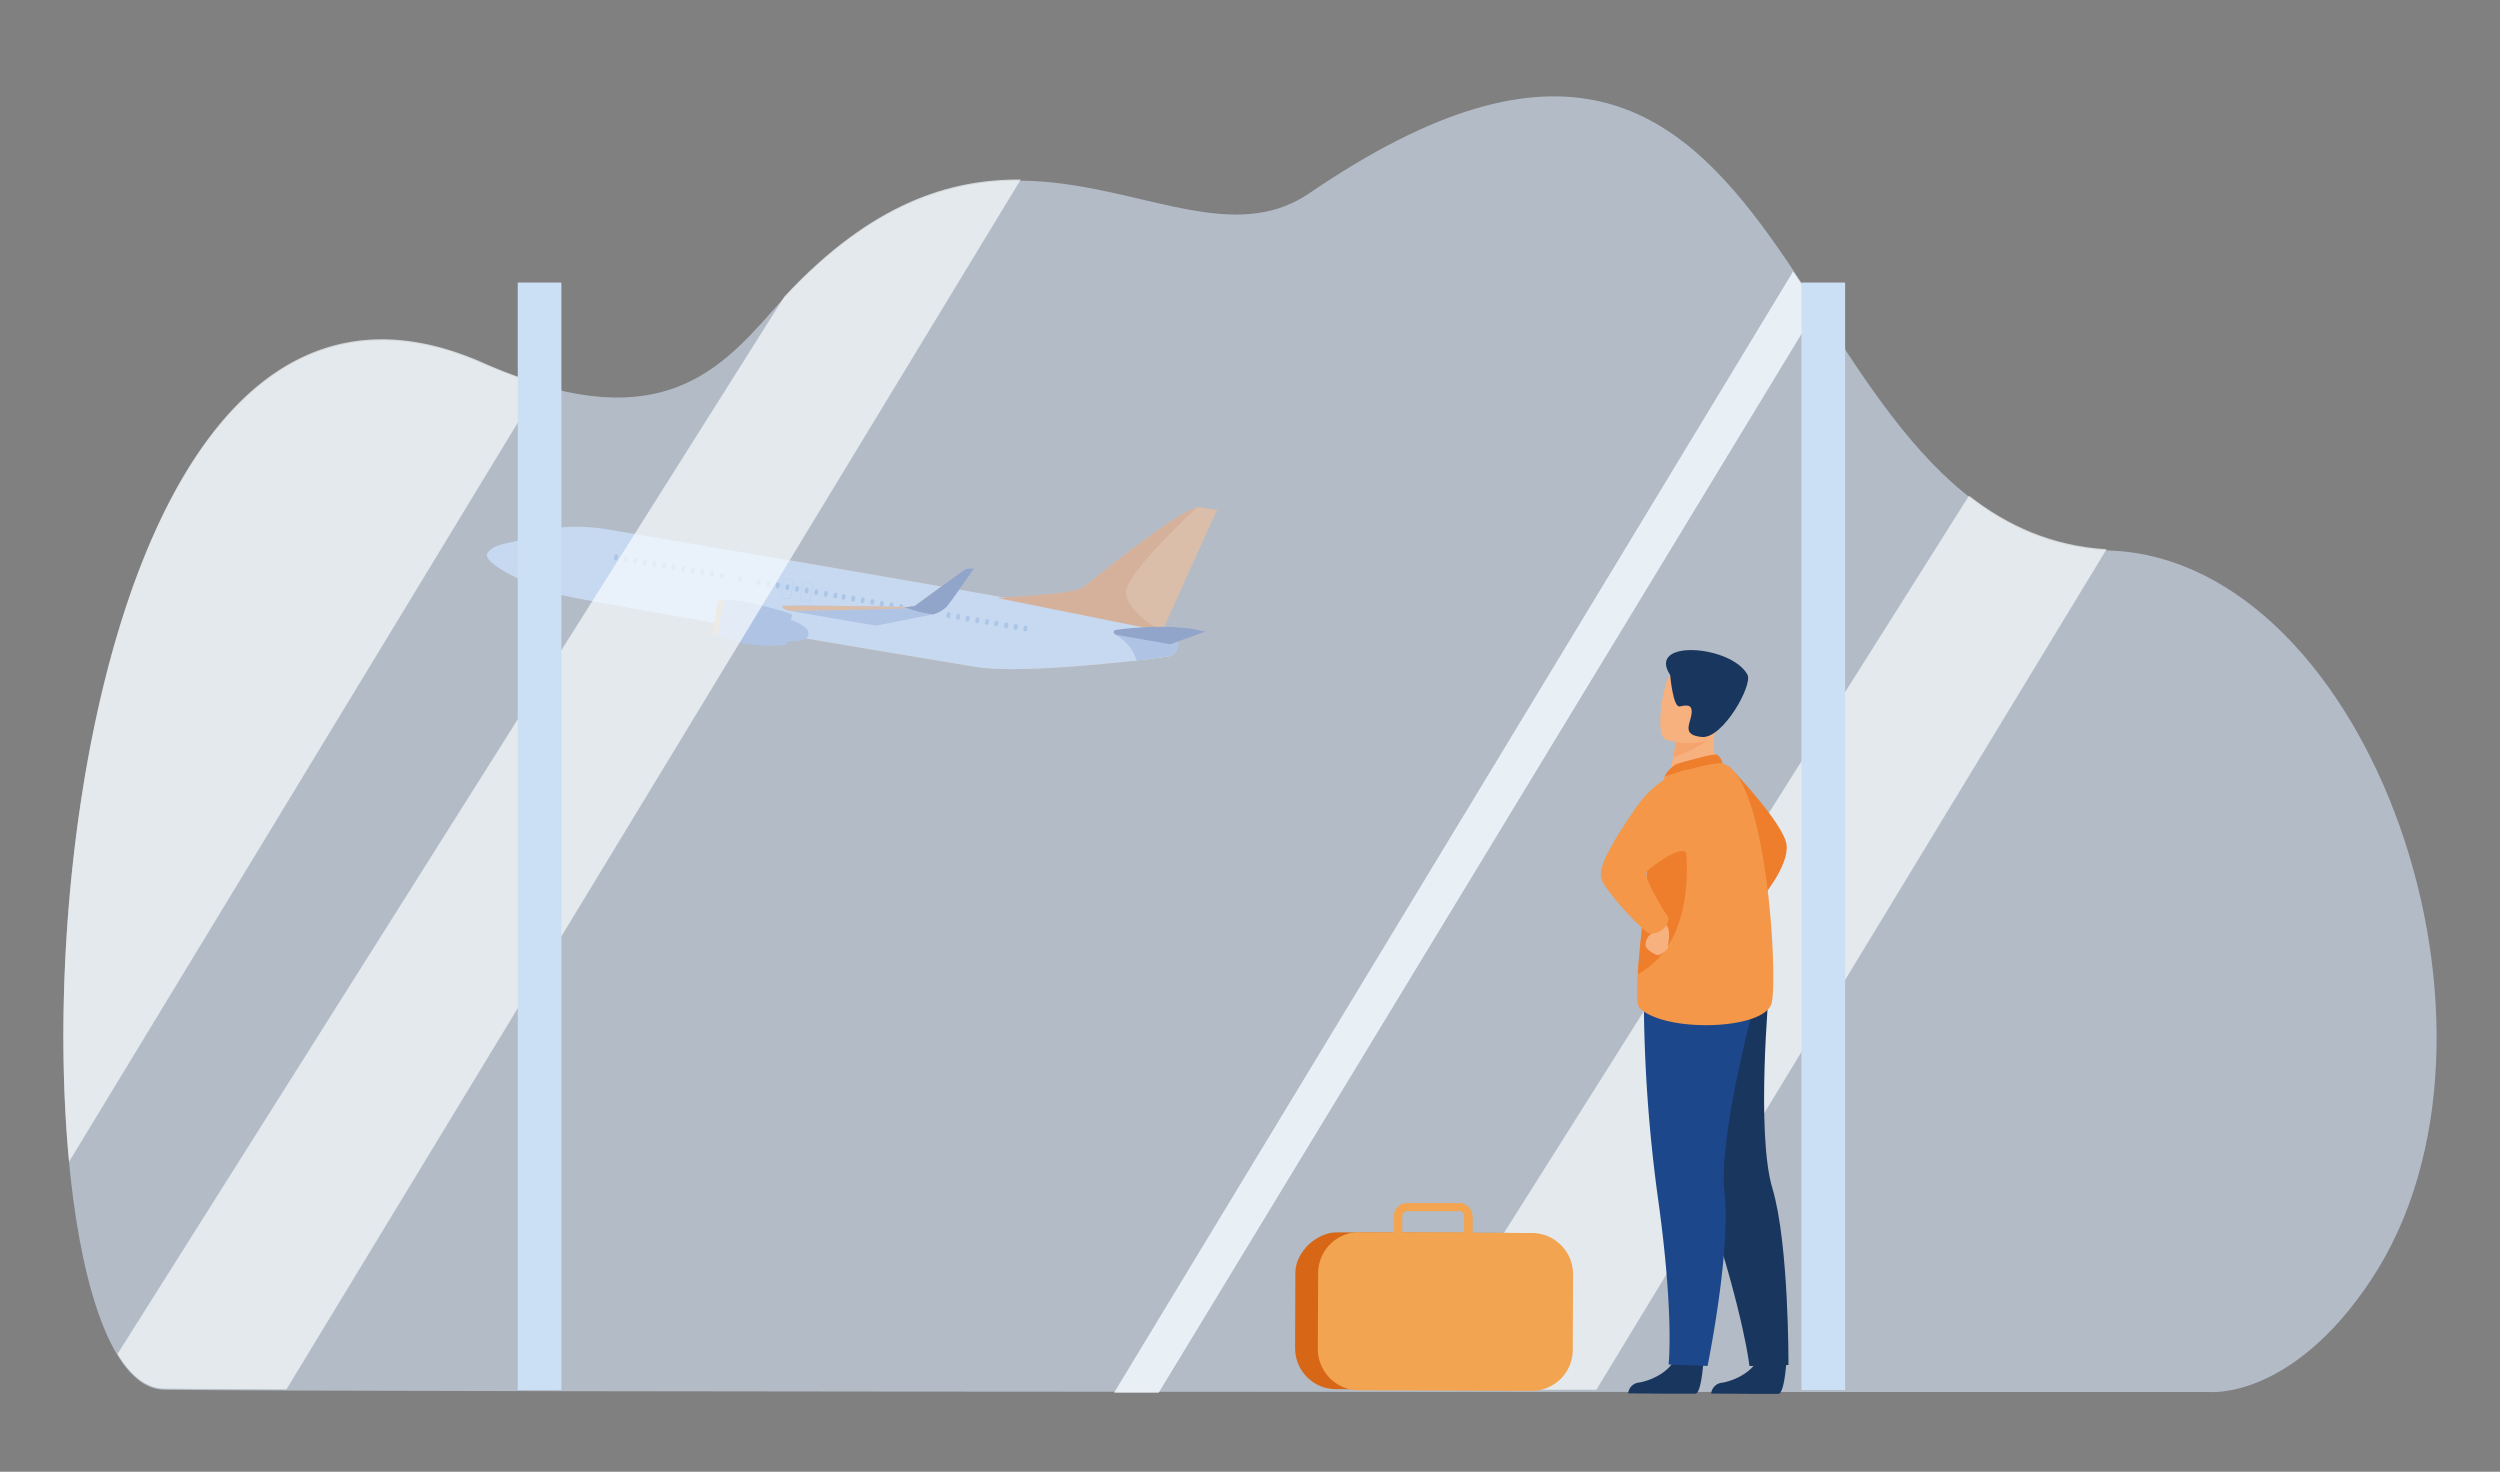 <?xml version="1.0" encoding="UTF-8"?> <svg xmlns="http://www.w3.org/2000/svg" viewBox="0 0 637 375"><rect x="0" y="0" width="637" height="375" fill="#808080" stroke="none"/><g id="missed_connection"><path d="M310.11,129.92l-14,30.91-.39-.08-41.67-8.38s19.56-1,21.67-2.52,23.17-19,29.17-20.51a2.4,2.4,0,0,1,.92-.08Z" style="fill:#e68738"></path><path d="M297.44,167.3c-1,.15-3.89.52-7.88,1-11.47,1.28-31.85,3.11-40.72,1.66-8-1.31-50.05-8.32-79.16-13.42a47.07,47.07,0,0,1,24.87-14.89c33.91,5.79,78.26,13.46,83.88,14.9,9.24,2.38,21.54,4.82,21.54,4.82a7,7,0,0,1,.12.76C300.28,163.61,300.32,166.86,297.44,167.3Z" style="fill:#e68738"></path><path d="M297.44,167.3c-1,.15-3.89.52-7.88,1-11.47,1.28-31.85,3.11-40.72,1.66-8-1.31-50.05-8.32-79.16-13.42-14.61-2.56-26-4.64-28-5.28-6.26-1.89-19.12-7.68-17.49-10.31s6.78-2.55,8.36-3.45l.07,0c.37-.21,1-.56,1.86-1,3.13-1.4,9.66-3.36,20.69-1.56,0,0,17.54,3,39.42,6.7,33.91,5.79,78.26,13.46,83.88,14.9,9.24,2.38,21.54,4.82,21.54,4.82a7,7,0,0,1,.12.76C300.28,163.61,300.32,166.86,297.44,167.3Z" style="fill:#b2cbec"></path><path d="M297.44,167.3c-1,.15-3.89.52-7.88,1-1.09-4.33-5.24-6.53-5.24-6.53l15.77.36C300.27,163.61,300.33,166.87,297.44,167.3Z" style="fill:#7896cd"></path><path d="M184,146a.47.47,0,0,0-.55.39l-.09.5a.48.48,0,0,0,.39.56.49.49,0,0,0,.56-.39l.08-.5A.47.47,0,0,0,184,146Z" style="fill:#709bd2"></path><path d="M188.73,146.8a.48.48,0,0,0-.55.39l-.09.5a.48.48,0,0,0,.95.17l.09-.5A.49.49,0,0,0,188.73,146.8Z" style="fill:#709bd2"></path><path d="M181.51,145.54a.49.49,0,0,0-.56.4l-.09.5a.48.48,0,0,0,.39.55.48.48,0,0,0,.56-.39l.09-.5A.49.49,0,0,0,181.51,145.54Z" style="fill:#709bd2"></path><path d="M179.06,145.12a.48.48,0,0,0-.56.39l-.08.5a.48.48,0,0,0,.39.56.48.48,0,0,0,.55-.39l.09-.51A.47.47,0,0,0,179.06,145.12Z" style="fill:#709bd2"></path><path d="M176.61,144.69a.48.48,0,0,0-.55.39l-.09.51a.47.47,0,0,0,.39.55.48.48,0,0,0,.56-.39l.09-.5A.5.5,0,0,0,176.61,144.69Z" style="fill:#709bd2"></path><path d="M174.17,144.27h0a.48.48,0,0,0-.56.39l-.09.5a.49.49,0,0,0,.4.56h0a.48.48,0,0,0,.55-.39l.09-.51A.48.48,0,0,0,174.17,144.27Z" style="fill:#709bd2"></path><path d="M171.72,143.84a.49.49,0,0,0-.56.39l-.08.5a.47.47,0,0,0,.39.56.48.48,0,0,0,.56-.39l.08-.5A.48.48,0,0,0,171.72,143.84Z" style="fill:#709bd2"></path><path d="M169.28,143.42a.47.47,0,0,0-.56.39l-.09.5a.48.48,0,1,0,1,.16l.09-.5A.48.48,0,0,0,169.28,143.42Z" style="fill:#709bd2"></path><path d="M166.83,143a.48.48,0,0,0-.56.39l-.08.5a.48.48,0,0,0,.39.56.47.47,0,0,0,.55-.39l.09-.5A.48.48,0,0,0,166.83,143Z" style="fill:#709bd2"></path><path d="M164.38,142.56a.48.48,0,0,0-.55.4l-.09.5a.48.48,0,0,0,.39.56.5.5,0,0,0,.56-.4l.08-.5A.48.48,0,0,0,164.38,142.56Z" style="fill:#709bd2"></path><path d="M162,142.15a.48.48,0,0,0-.56.39l-.09.5a.49.49,0,0,0,.39.56.49.49,0,0,0,.56-.39l.09-.51A.48.48,0,0,0,162,142.15Z" style="fill:#709bd2"></path><path d="M159.54,141.72a.49.49,0,0,0-.56.39l-.08.51a.48.48,0,0,0,.94.16l.09-.5A.48.48,0,0,0,159.54,141.72Z" style="fill:#709bd2"></path><path d="M157.09,141.3a.47.47,0,0,0-.55.39l-.09.5a.48.48,0,0,0,.39.56.49.49,0,0,0,.56-.39l.09-.51A.48.48,0,0,0,157.09,141.3Z" style="fill:#709bd2"></path><path d="M137.1,137.33l-2.66-.85c-.88.4-1.49.75-1.86,1l4.07,1.29a.67.67,0,0,0,.24,0,.76.76,0,0,0,.69-.52A.74.74,0,0,0,137.1,137.33Z" style="fill:#709bd2"></path><path d="M200.65,152.6l-.16,0-.75-.13a.9.9,0,0,1-.6-.39.87.87,0,0,1-.16-.7l.54-3.1a.94.94,0,0,1,1.09-.77l.74.13a1,1,0,0,1,.61.39.93.93,0,0,1,.16.7l-.54,3.1A1,1,0,0,1,200.65,152.6Zm-.15-.09a.89.89,0,0,0,1-.71l.53-3.1a.88.88,0,0,0-.14-.65.86.86,0,0,0-.56-.35l-.75-.13a.86.86,0,0,0-1,.7l-.54,3.1a.84.84,0,0,0,.15.65.85.85,0,0,0,.56.36Z" style="fill:#709bd2"></path><path d="M205.51,153.44h-.16l-.75-.13a.94.94,0,0,1-.76-1.09l.54-3.1a.93.93,0,0,1,1.09-.77l.74.13a1,1,0,0,1,.77,1.09l-.54,3.1A.94.94,0,0,1,205.51,153.44Zm-.15-.09a.88.88,0,0,0,1-.7l.53-3.1a.86.86,0,0,0-.7-1l-.75-.13a.87.87,0,0,0-1,.71l-.54,3.1a.87.87,0,0,0,.71,1Z" style="fill:#709bd2"></path><path d="M261.38,159.44a.48.48,0,0,0-.56.39l-.09.5a.49.49,0,0,0,.4.56.48.48,0,0,0,.55-.39l.09-.51A.48.48,0,0,0,261.38,159.44Z" style="fill:#709bd2"></path><path d="M258.93,159a.49.49,0,0,0-.56.39l-.08.51a.47.47,0,0,0,.39.55.48.48,0,0,0,.56-.39l.08-.5A.48.48,0,0,0,258.93,159Z" style="fill:#709bd2"></path><path d="M256.49,158.59a.47.47,0,0,0-.56.39l-.09.5a.48.48,0,0,0,1,.17l.09-.51A.48.48,0,0,0,256.49,158.59Z" style="fill:#709bd2"></path><path d="M254,158.16a.49.49,0,0,0-.56.39l-.08.51a.48.48,0,0,0,.94.16l.09-.5A.48.48,0,0,0,254,158.16Z" style="fill:#709bd2"></path><path d="M251.59,157.74a.47.47,0,0,0-.55.39l-.09.5a.48.48,0,0,0,.39.56.49.49,0,0,0,.56-.4l.08-.5A.47.47,0,0,0,251.59,157.74Z" style="fill:#709bd2"></path><path d="M249.15,157.31a.48.48,0,0,0-.56.39l-.09.5a.49.49,0,0,0,.39.56.47.47,0,0,0,.56-.39l.09-.5A.49.49,0,0,0,249.15,157.31Z" style="fill:#709bd2"></path><path d="M246.7,156.88a.5.5,0,0,0-.56.4l-.08.5a.48.48,0,0,0,.39.56.5.5,0,0,0,.56-.4l.08-.5A.48.48,0,0,0,246.7,156.88Z" style="fill:#709bd2"></path><path d="M244.26,156.46a.47.47,0,0,0-.56.39l-.09.5a.48.48,0,0,0,.95.17l.09-.5A.49.49,0,0,0,244.26,156.46Z" style="fill:#709bd2"></path><path d="M241.81,156a.49.49,0,0,0-.56.4l-.08.5a.48.48,0,1,0,.94.16l.09-.5A.48.48,0,0,0,241.81,156Z" style="fill:#709bd2"></path><path d="M213,151a.48.48,0,0,0-.56.39l-.09.5a.49.49,0,0,0,.39.56.48.48,0,0,0,.56-.39l.09-.5A.49.49,0,0,0,213,151Z" style="fill:#709bd2"></path><path d="M210.54,150.59a.5.5,0,0,0-.56.4l-.08.5a.47.47,0,0,0,.39.55h0a.47.47,0,0,0,.55-.39l.09-.5A.48.48,0,0,0,210.54,150.59Z" style="fill:#709bd2"></path><path d="M208.09,150.17a.47.47,0,0,0-.55.39l-.09.5a.48.48,0,0,0,.39.56.49.49,0,0,0,.56-.39l.09-.5A.49.49,0,0,0,208.09,150.17Z" style="fill:#709bd2"></path><path d="M205.65,149.74a.49.49,0,0,0-.56.39l-.09.51a.48.48,0,0,0,.4.55.47.47,0,0,0,.55-.39l.09-.5A.49.49,0,0,0,205.65,149.74Z" style="fill:#709bd2"></path><path d="M203.2,149.32a.47.47,0,0,0-.55.39l-.09.5a.48.48,0,0,0,.39.56.49.49,0,0,0,.56-.39l.08-.51A.47.47,0,0,0,203.2,149.32Z" style="fill:#709bd2"></path><path d="M200.76,148.89a.48.48,0,0,0-.56.39l-.09.51a.48.48,0,0,0,.39.55.48.48,0,0,0,.56-.39l.09-.5A.49.49,0,0,0,200.76,148.89Z" style="fill:#709bd2"></path><path d="M198.31,148.47a.48.48,0,0,0-.56.39l-.08.5a.48.48,0,0,0,.39.56.48.48,0,0,0,.55-.39l.09-.51A.47.47,0,0,0,198.31,148.47Z" style="fill:#709bd2"></path><path d="M195.86,148a.48.48,0,0,0-.55.39l-.09.5a.47.47,0,0,0,.39.56.48.48,0,0,0,.56-.39l.09-.5A.5.5,0,0,0,195.86,148Z" style="fill:#709bd2"></path><path d="M193.42,147.62a.48.48,0,0,0-.56.39l-.09.5a.49.49,0,0,0,.4.56.48.48,0,0,0,.55-.4l.09-.5A.48.48,0,0,0,193.42,147.62Z" style="fill:#709bd2"></path><path d="M234.62,154.78a.49.49,0,0,0-.56.39l-.09.51a.48.48,0,0,0,.4.55.47.47,0,0,0,.55-.39l.09-.5A.48.48,0,0,0,234.62,154.78Z" style="fill:#709bd2"></path><path d="M232.17,154.36a.47.47,0,0,0-.55.39l-.09.5a.48.48,0,0,0,.39.56.49.49,0,0,0,.56-.39l.08-.51A.47.47,0,0,0,232.17,154.36Z" style="fill:#709bd2"></path><path d="M229.73,153.93a.49.49,0,0,0-.56.39l-.09.51a.48.48,0,0,0,.95.16l.09-.5A.49.49,0,0,0,229.73,153.93Z" style="fill:#709bd2"></path><path d="M227.28,153.51a.48.48,0,0,0-.56.39l-.08.5a.48.48,0,0,0,.39.56.48.48,0,0,0,.55-.4l.09-.5A.47.47,0,0,0,227.28,153.51Z" style="fill:#709bd2"></path><path d="M224.83,153.08a.48.48,0,0,0-.55.39l-.09.5a.48.48,0,0,0,.95.17l.09-.5A.49.49,0,0,0,224.83,153.08Z" style="fill:#709bd2"></path><path d="M222.39,152.66a.48.48,0,0,0-.56.39l-.09.5a.5.5,0,0,0,.4.56.48.48,0,0,0,.55-.4l.09-.5A.47.47,0,0,0,222.39,152.66Z" style="fill:#709bd2"></path><path d="M219.94,152.23a.47.47,0,0,0-.55.39l-.09.5a.48.48,0,0,0,.95.17l.08-.5A.48.48,0,0,0,219.94,152.23Z" style="fill:#709bd2"></path><path d="M217.5,151.8a.5.5,0,0,0-.56.4l-.09.5a.48.48,0,0,0,1,.16l.09-.5A.49.49,0,0,0,217.5,151.8Z" style="fill:#709bd2"></path><path d="M215.05,151.38a.48.48,0,0,0-.56.39l-.08.5a.48.48,0,0,0,.39.56.48.48,0,0,0,.55-.39l.09-.5A.47.47,0,0,0,215.05,151.38Z" style="fill:#709bd2"></path><path d="M204.61,163.08a1.72,1.72,0,0,0,.78-3,9.82,9.82,0,0,0-4.48-2.19c-3.69-.61-2.49,5.27-1.27,5.52A18.45,18.45,0,0,0,204.61,163.08Z" style="fill:#7896cd"></path><path d="M201.82,156.61l-1.34,7.69a36.11,36.11,0,0,1-10.11-.26A28.92,28.92,0,0,1,182.8,162a9.49,9.49,0,0,1-1.26-.66l1.4-8.07a3.85,3.85,0,0,1,1.44-.35c4.9-.42,16.7,3.31,16.7,3.31Z" style="fill:#7896cd"></path><path d="M184.38,152.9,182.8,162a9.49,9.49,0,0,1-1.26-.66l1.4-8.07A3.85,3.85,0,0,1,184.38,152.9Z" style="fill:#e68738"></path><path d="M248.15,144.89s-5.88,8.48-7,9.75a8.28,8.28,0,0,1-3.4,1.9h0l-14.55,2.87s-17.8-3-21.67-3.75h0c-.35-.06-.58-.11-.68-.14-1.17-.32-1.7-.79-1.46-1.1s27.83.17,30.88.24h.09c3,.06,3.29-.68,3.29-.68l11.84-8.63a1.56,1.56,0,0,1,.68-.35A6.76,6.76,0,0,1,248.15,144.89Z" style="fill:#7896cd"></path><path d="M246.18,145c-3.19,2.48-12,9.31-12.86,9.75s-25.68.82-31.78.91h0c-.35-.06-.58-.11-.68-.14-1.17-.32-1.7-.79-1.46-1.1s27.83.17,30.88.24,3.38-.68,3.38-.68l11.84-8.63A1.56,1.56,0,0,1,246.18,145Z" style="fill:#e68738"></path><path d="M248.15,144.89s-5.88,8.48-7,9.75a8.28,8.28,0,0,1-3.4,1.9h0a31.28,31.28,0,0,1-7.39-1.88c3,.06,3.29-.68,3.29-.68l11.84-8.63a1.56,1.56,0,0,1,.68-.35A6.76,6.76,0,0,1,248.15,144.89Z" style="fill:#2c488c"></path><path d="M295.76,160.75l-41.67-8.38s19.56-1,21.67-2.52,23.17-19,29.17-20.51c-5.52,5.19-18.34,17.7-18,21.77C287.18,155,292.9,159,295.76,160.75Z" style="fill:#d76716"></path><path d="M284.06,160.57c.16-.14,14.11-2.1,23,.38l-8.89,3.2-13.88-2.41S283.28,161.25,284.06,160.57Z" style="fill:#2c488c"></path><path d="M537.85,140.28c-88-3.79-75.43-179-204.18-91.07C300.32,72,255.93,11.64,196.74,79.29c-14.46,16.53-30.62,32.35-73.81,13.35C3.8,40.23-3.38,353.46,41.81,354.11s521.07.57,521.07.57,20.92,2.16,41.29-28.59C645.82,263.2,604.17,143.14,537.85,140.28Z" style="fill:#d4e2f5;opacity:0.6"></path><path d="M406.76,354.11l130-214.17c-13.89-.83-25.25-6-35.06-13.64L358,354.11Z" style="fill:#f9fcfe;opacity:0.7"></path><path d="M295.23,354.84,463,78.5c-2-3.13-4.06-6.25-6.11-9.31l-173,285.65Z" style="fill:#d4e2f5;opacity:0.6"></path><path d="M295.23,354.84,463,78.5c-2-3.13-4.06-6.25-6.11-9.31l-173,285.65Z" style="fill:#f9fcfe;opacity:0.7"></path><path d="M199.88,75.53,29.93,345c3.4,5.59,7.38,8.76,11.88,8.83,5.18.07,16,.14,31.17.19L260.09,45.75C242,45.57,222,51.75,199.88,75.53Z" style="fill:#f9fcfe;opacity:0.7"></path><path d="M122.93,92.36C36.71,54.43,9.14,208,17.61,296L137.87,97.91A125.21,125.21,0,0,1,122.93,92.36Z" style="fill:#f9fcfe;opacity:0.7"></path><rect x="131.92" y="71.99" width="11.12" height="282.19" style="fill:#cbdff5"></rect><rect x="459.02" y="71.99" width="11.12" height="282.19" style="fill:#cbdff5"></rect><path d="M440.39,195.07s14.16,14.68,14.83,20.2-6.78,14.15-6.78,14.15Z" style="fill:#ee7d2c"></path><path d="M434,347.21s-.5,7.79-2,7.9h-7.64l-9.5-.08a3.08,3.08,0,0,1,2.84-2.77c2.78-.47,7.43-2.42,9.12-6.08C428.59,342.32,434,347.21,434,347.21Z" style="fill:#19365e"></path><path d="M455.15,347.26s-.5,7.79-2,7.89c-.2,0-7.65,0-7.65,0l-9.5-.07a3.09,3.09,0,0,1,2.85-2.77c2.78-.48,7.43-2.42,9.12-6.09C449.75,342.37,455.15,347.26,455.15,347.26Z" style="fill:#19365e"></path><path d="M423.66,263.49s2.45,15.89,11.65,44.12,10.45,40.45,10.45,40.45l9.94-.26s.15-30.83-4.09-45-.81-51.14-.81-51.14Z" style="fill:#19365e"></path><path d="M418.84,252.44a386.06,386.06,0,0,0,3.68,53.36c4.08,29.41,2.64,41.88,2.64,41.88l9.93.36s6-29.4,4.32-44.12,8.23-50.48,8.23-50.48Z" style="fill:#1c478a"></path><path d="M438.17,196.44l-5.29,3.46-7.64-1.44c.11-.62.62-3.17,1.08-5.49,0-.13.06-.27.08-.4.4-2,.74-3.67.74-3.67l7.15-3.13L437,184.6s-.21,2.19-.24,2.5A18.2,18.2,0,0,0,438.17,196.44Z" style="fill:#f7b17f"></path><path d="M427.2,194.67c.15-.06,9.21-2.71,10.19-2.39s1.57,2.24,1.57,2.24l-14.82,3.31A7.34,7.34,0,0,1,427.2,194.67Z" style="fill:#ee7d2c"></path><path d="M451.45,255.47c-1.55,7-27.09,7.77-33.66,1.4-.75-.73-.78-4.1-.48-8.64.57-8.87,2.37-22.22,2.46-29a54,54,0,0,1,1.11-9.72,78.17,78.17,0,0,1,3.26-11.63s12.48-4,14.82-3.31C450.19,197.84,453,248.47,451.45,255.47Z" style="fill:#f49749"></path><path d="M417.31,248.23c.57-8.87,2.37-22.22,2.46-29a54,54,0,0,1,1.11-9.72l7.5-1.31S435.65,238.14,417.31,248.23Z" style="fill:#ee7d2c"></path><path d="M421.4,235.87a1.76,1.76,0,0,1-.57,2A3.4,3.4,0,0,0,419.3,241c.24,1,2.6,2.56,3.41,2.31s2.48-1.53,2.31-2.05,1.12-4.49-.86-6S421.4,235.87,421.4,235.87Z" style="fill:#f7b17f"></path><path d="M429.87,196.05s-7.32,1.35-13.17,9.93-9.7,15-8.63,18.06,10.84,13.86,12.52,13.87,4.42-1.22,4.58-4c0,0-6.87-10.35-5.51-11.89.58-.66,9-7.44,10.15-4.37C431.78,222.75,429.87,196.05,429.87,196.05Z" style="fill:#f49749"></path><path d="M436.18,187.2c-1.58,2.65-7.42,4.93-9.86,5.77,0-.13.06-.27.08-.4.4-2,.74-3.67.74-3.67l7.15-3.13C435.87,185.75,436.82,186.11,436.18,187.2Z" style="fill:#f5a46d"></path><path d="M424.46,188.46s11.48,3.62,13.62-3.57,5.06-11.57-2.18-14.18-9.49-.29-10.79,1.94S421.52,187.34,424.46,188.46Z" style="fill:#f7b17f"></path><path d="M425.56,172s.72,8.37,2.45,8,3.3-.63,3,1.89-2.66,5.44,2.67,5.89,13-13.28,11.57-15.89C441.08,164.34,419.47,162.77,425.56,172Z" style="fill:#19365e"></path><rect x="342.51" y="301.59" width="39.96" height="64.94" rx="10.43" transform="translate(27.23 695.44) rotate(-89.81)" style="fill:#d76716"></rect><path d="M400.74,344l.07-19.33a10.5,10.5,0,0,0-10.44-10.5l-15.15-.05,0-4.12a3.46,3.46,0,0,0-3.45-3.47h-.86l-7.88,0h-4.42a3.45,3.45,0,0,0-3.47,3.44V314l-8.78,0a8.27,8.27,0,0,0-1,0h-.06a10.5,10.5,0,0,0-9.44,10.38l-.07,19.32A10.53,10.53,0,0,0,344,354h0a10.5,10.5,0,0,0,2.26.25h0l44,.15A10.49,10.49,0,0,0,400.74,344ZM357.31,314l0-4.12a1.29,1.29,0,0,1,1.29-1.29l4.29,0,7.34,0h1.54a1.58,1.58,0,0,1,.38.05,1.31,1.31,0,0,1,.9,1.24v4.12Z" style="fill:#f2a450"></path></g></svg> 